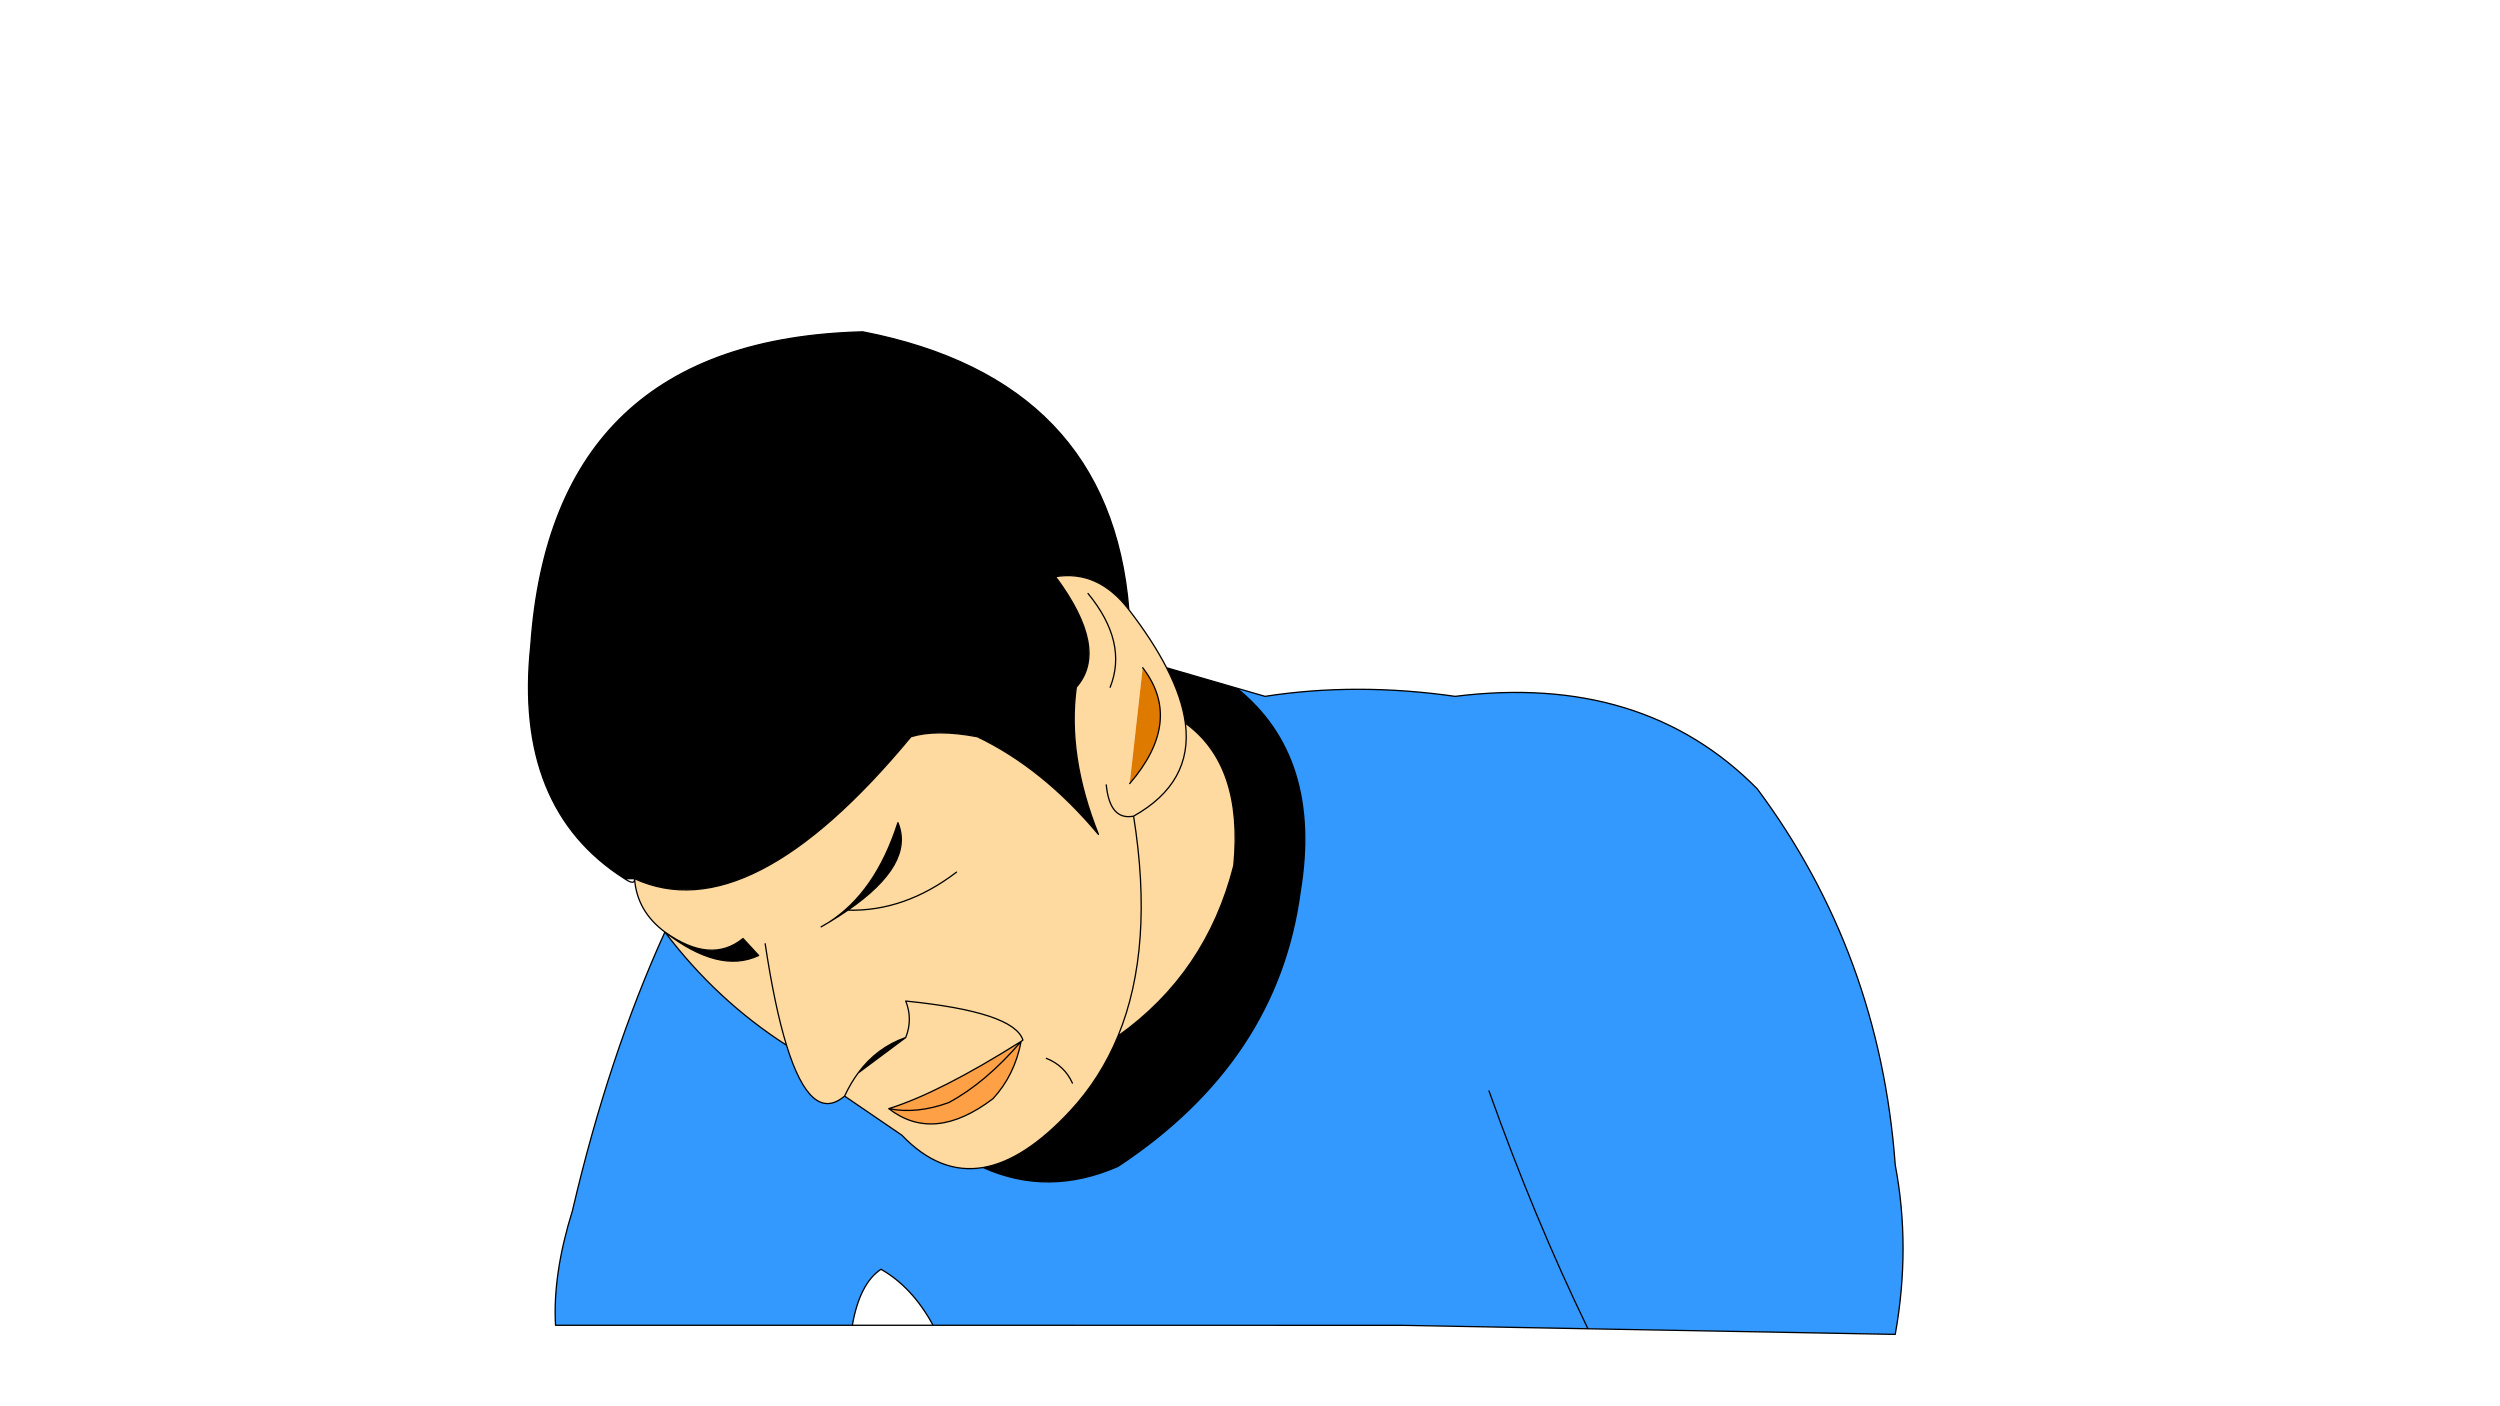 <?xml version="1.0" encoding="UTF-8"?>
<svg preserveAspectRatio="none" version="1.1" viewBox="0 0 1920 1080" xmlns="http://www.w3.org/2000/svg" xmlns:xlink="http://www.w3.org/1999/xlink">
 <defs>
  <g id="d">
   <path d="m35.95-164l-21.85-6.35q65.9 52.95 48.85 156.35-17.25 129.95-139.95 211-53.45 23.35-103.6 0.85-33.25 5.65-62.4-24.85l-43.95-30q-25.85 21.8-44.6-39.05-53.8-34.55-93.4-86.95-43.3 95.25-71 213.95-15.25 49-13 88.05h227.95q5.65-32.15 22-43 23.95 13.55 40 43l359.7 0.05 143.25 2.65q-41.2-84.95-76-182.65 34.8 97.7 76 182.65l236 4.3q12-67 0-130.05-11.95-162.55-106-288.95-87.85-88.95-232-71-76.1-10.85-146 0z" fill="#39f"/>
   <path d="m-352.95 35l-12-13q-24.75 20.15-60-5 41.8 32.3 72 18m112.95 63q-22.2 7.75-36.55 27.25l36.55-27.25m-59.4-88.25q8.059-4.816 14.95-9.55 51.45-35.45 38.45-67.2-17.15 53.716-53.4 76.75m-156.55-33.75h7.7l0.05 0.05q88.4 40.4 212.2-109.05 19.55-5.95 51 0 50.35 24.1 93 75-24.15-60.4-17-113 25.55-29.1-16-84.95 32.7-5.4 56.35 25.35-14.4-176.4-204.3-213.35-238.7 6.2-255 240.95-13.15 124.9 72 179m518.9 10q17.05-103.4-48.85-156.35l-53.75-15.6q11.85 23.05 14.4 42.5 44.7 32.35 37.2 109.45-21 82.65-88.9 130.85-13.4 32.55-36.8 57.7-35.3 37.9-66.85 43.3 50.15 22.5 103.6-0.85 122.7-81.05 139.95-211z"/>
   <path d="m-207 148q-24.65 8.95-46 4.65 34.6 26.8 80-7.65 16.65-18.05 21.6-43.95-27.2 31.7-55.6 46.95m55.6-46.95v-0.05q-62.8 39.55-101.65 51.65h0.05q21.35 4.3 46-4.65 28.4-15.25 55.6-46.95l0.05-0.1-0.05 0.05v0.05z" fill="#FDA046"/>
   <path d="m-25.25-143.45q5.95 45.8-39.75 71.45 16.05 100.6-11.95 168.85 67.9-48.2 88.9-130.85 7.5-77.1-37.2-109.45m-422.95 119.5l-0.05 0.15q1.85 24.85 23.3 40.8 35.25 25.15 60 5l12 13q-30.2 14.3-72-18 39.6 52.4 93.4 86.95-9.05-29.35-16.4-77.95 7.35 48.6 16.4 77.95 18.75 60.85 44.6 39.05 4.55-9.85 10.4-17.75 14.35-19.5 36.55-27.25 5.55-14 0-28 83.2 8.35 90 30l-1.35 0.95-0.05 0.1q-4.95 25.9-21.6 43.95-45.4 34.45-80 7.65h-0.05q38.85-12.1 101.65-51.65l0.05-0.05 1.35-0.95q-6.8-21.65-90-30 5.55 14 0 28l-36.55 27.25q-5.85 7.9-10.4 17.75l43.95 30q29.15 30.5 62.4 24.85 31.55-5.4 66.85-43.3 23.4-25.15 36.8-57.7 28-68.25 11.95-168.85-18.25 3.5-21-24 2.75 27.5 21 24 45.7-25.65 39.75-71.45-2.55-19.45-14.4-42.5-10.7-20.85-29-44.65-23.65-30.75-56.35-25.35 41.55 55.85 16 84.95-7.15 52.6 17 113-42.65-50.9-93-75-31.45-5.95-51 0-123.8 149.45-212.2 109.05m380.2-73.05l10-89q31.45 40.85-10 89m-32-146q30.75 37.5 17 72 13.75-34.5-17-72m-32 357q13.95 5.55 20 19-6.05-13.45-20-19m-172.95-101l5.55-3.25q36.25-23.034 53.4-76.75 13 31.75-38.45 67.2 43.7 1.15 83.45-29.2-39.75 30.35-83.45 29.2-6.891 4.734-14.95 9.55l-5.55 3.25z" fill="#FEDAA0"/>
   <path d="m-58-186l-10 89q41.45-48.15 10-89z" fill="#DF7A00"/>
  </g>
  <path id="c" d="m14.1-170.35l21.85 6.35q69.9-10.85 146 0 144.15-17.95 232 71 94.05 126.4 106 288.95 12 63.05 0 130.05l-236-4.3-143.25-2.65-359.7-0.05h-289.95q-2.25-39.05 13-88.05 27.7-118.7 71-213.95-21.45-15.95-23.3-40.8 0.25 5.25-7.7-0.2-85.15-54.1-72-179 16.3-234.75 255-240.95 189.9 36.95 204.3 213.35 18.3 23.8 29 44.65l53.75 15.6q65.9 52.95 48.85 156.35-17.25 129.95-139.95 211-53.45 23.35-103.6 0.85-33.25 5.65-62.4-24.85l-43.95-30q-25.85 21.8-44.6-39.05-53.8-34.55-93.4-86.95 35.25 25.15 60 5l12 13q-30.2 14.3-72-18m708.9 304.7q-41.2-84.95-76-182.65m-663.9-163.05h7.7l0.05 0.05q88.4 40.4 212.2-109.05 19.55-5.95 51 0 50.35 24.1 93 75-24.15-60.4-17-113 25.55-29.1-16-84.95 32.7-5.4 56.35 25.35m-379.6 206.6v0.2m408.6-162.15q11.85 23.05 14.4 42.5 44.7 32.35 37.2 109.45-21 82.65-88.9 130.85-13.4 32.55-36.8 57.7-35.3 37.9-66.85 43.3m122.6-383.85q31.45 40.85-10 89m-8.95 193.85q28-68.25 11.95-168.85-18.25 3.5-21-24m60.75-47.45q5.95 45.8-39.75 71.45m-35-171q30.75 37.5 17 72m-157 269q5.55-14 0-28 83.2 8.35 90 30l-1.35 0.95-0.05 0.1q-4.95 25.9-21.6 43.95-45.4 34.45-80 7.65h-0.05q38.85-12.1 101.65-51.65l0.05-0.05m-0.05 0.05v0.05q-27.2 31.7-55.6 46.95-24.65 8.95-46 4.65m121-38.65q13.95 5.55 20 19m-192.95-120l5.575-3.25q36.225-23.034 53.375-76.75 13 31.75-38.45 67.2 43.7 1.15 83.45-29.2m-98.375 38.75q8.034-4.816 14.925-9.55m-2.5 142.8q4.55-9.85 10.4-17.75l36.55-27.25q-22.2 7.75-36.55 27.25m-4.45 193.75q5.65-32.15 22-43 23.95 13.55 40 43m-112.55-215.05q-9.05-29.35-16.4-77.95" fill="none" stroke="#000" stroke-linecap="round" stroke-linejoin="round"/>
 </defs>
 <g transform="translate(935.6 698.8)">
  <use xlink:href="#d"/>
  <use xlink:href="#c"/>
 </g>
</svg>
